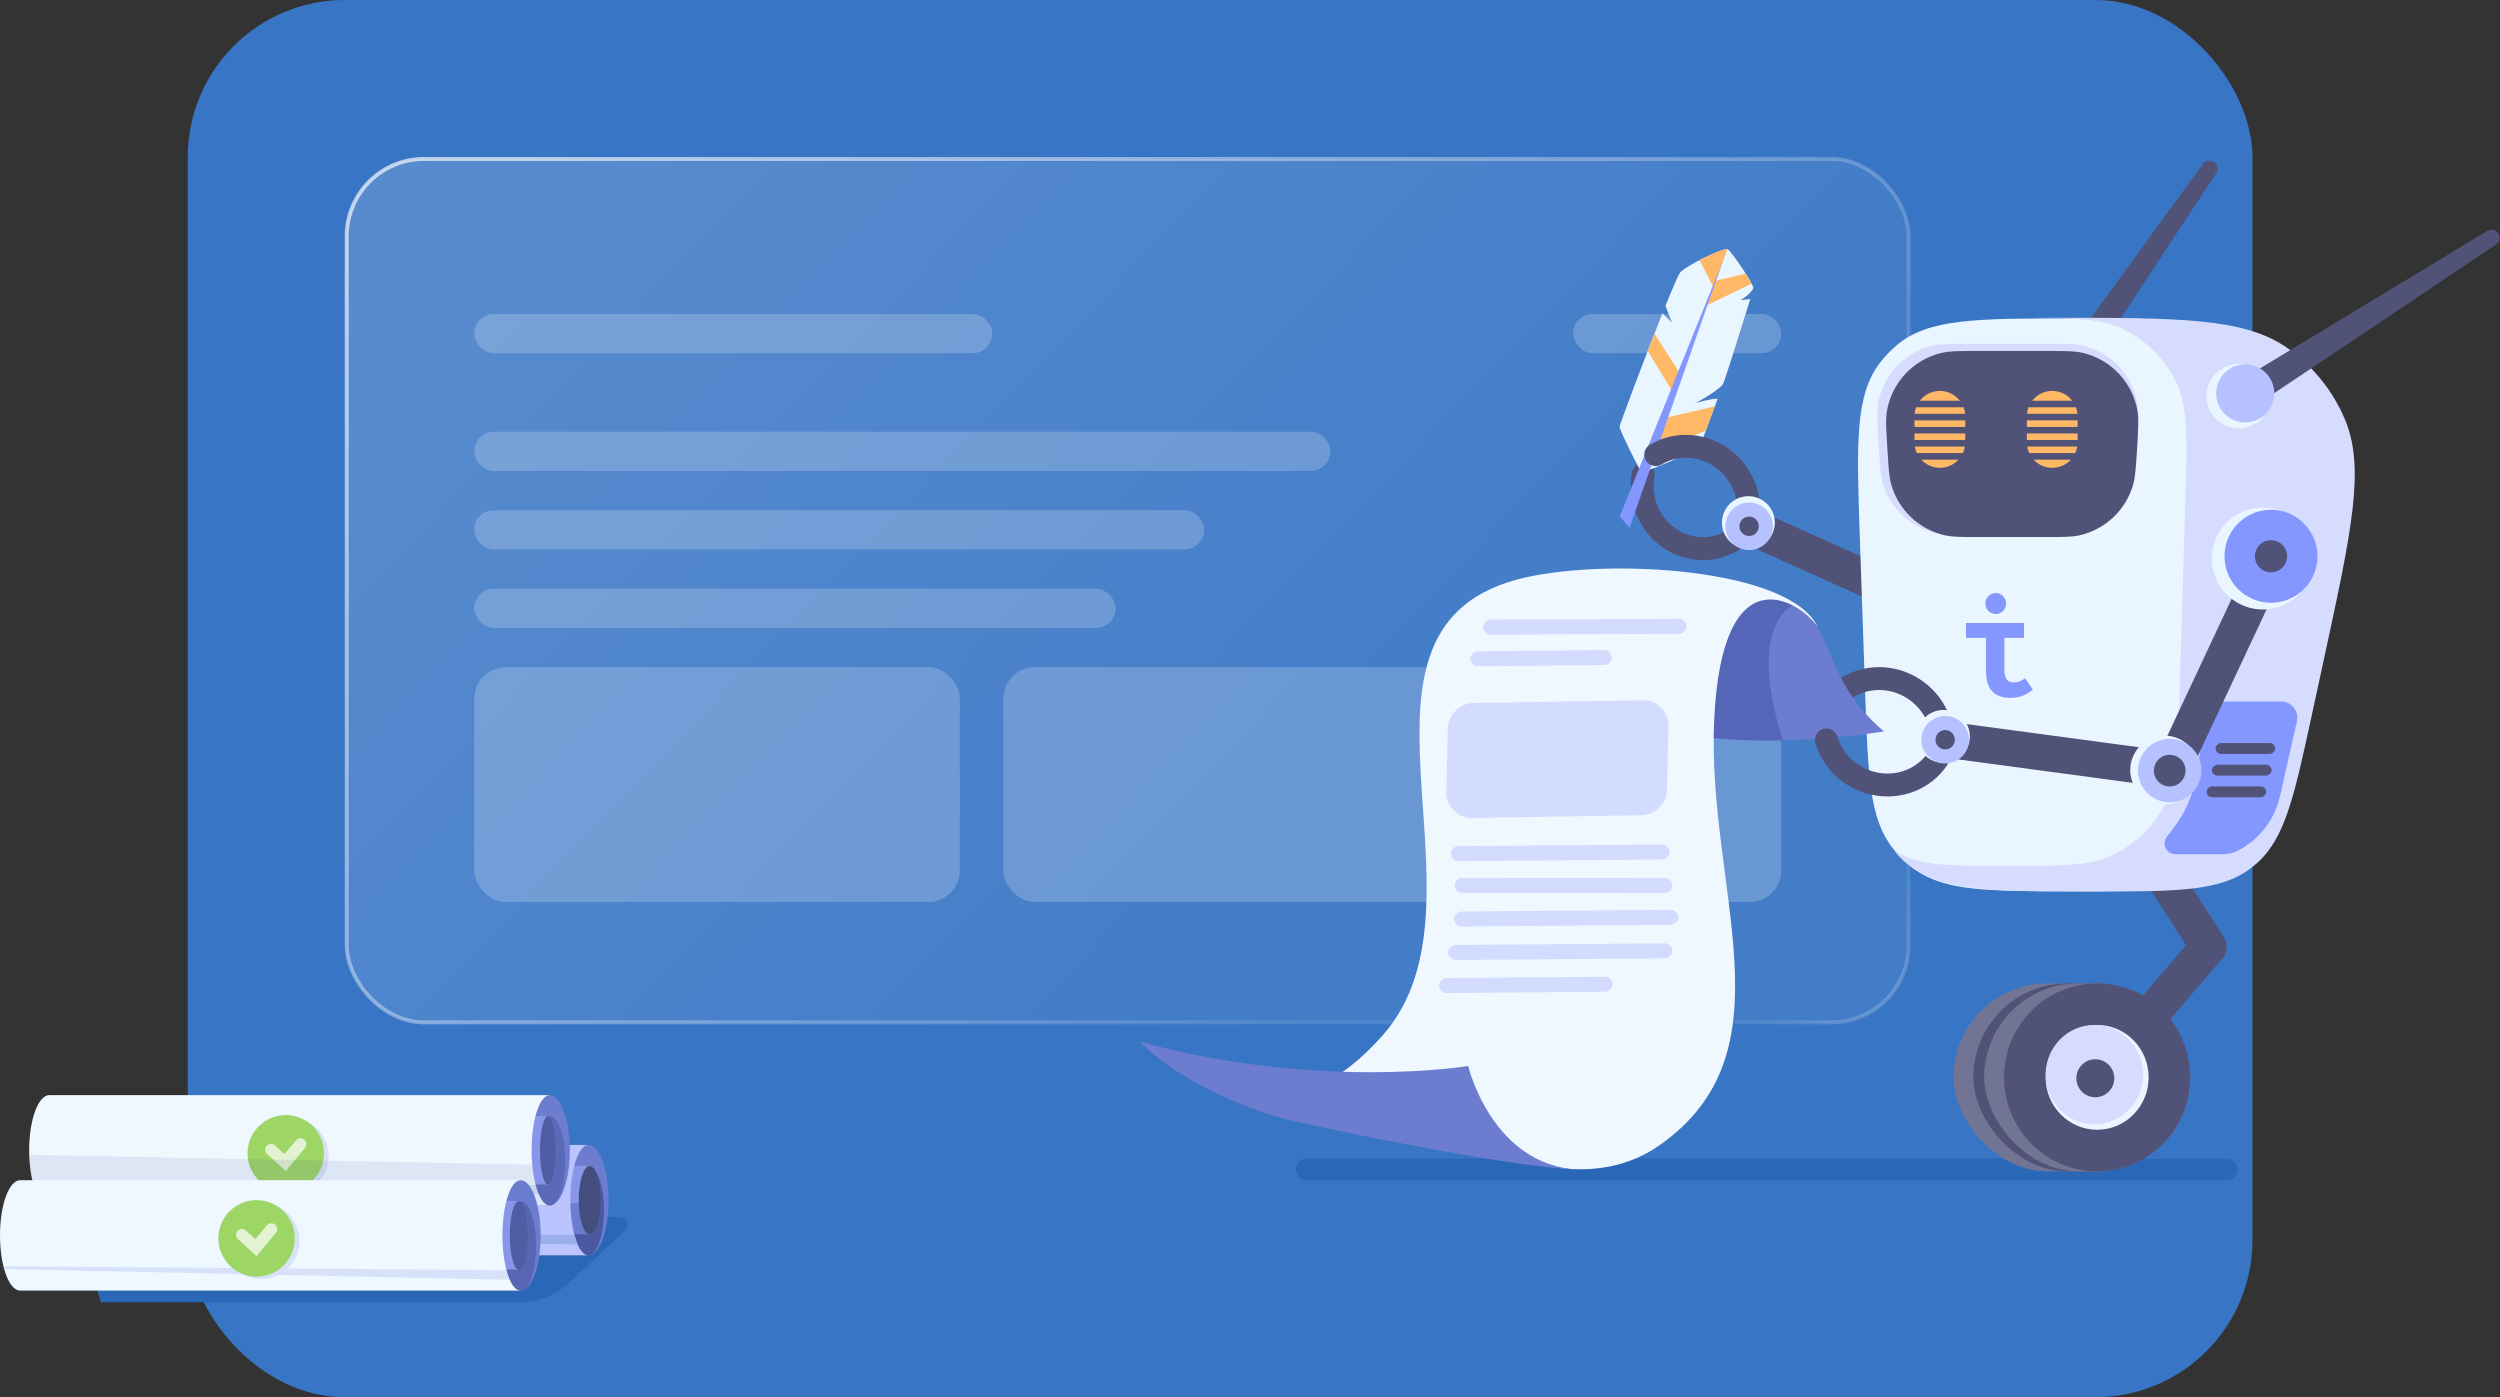 <svg width="637" height="356" viewBox="0 0 637 356" fill="none" xmlns="http://www.w3.org/2000/svg">
<rect x="0" y="0" width="637" height="356" fill="#333333" stroke="none"/>
<rect x="47.84" width="526.087" height="356" rx="40" fill="#3875C5"/>
<rect opacity="0.8" x="88.34" y="40.5" width="398" height="220" rx="19.691" fill="url(#paint0_linear)" fill-opacity="0.2" stroke="url(#paint1_linear)"/>
<rect x="120.84" y="80" width="132" height="10" rx="5" fill="white" fill-opacity="0.2"/>
<rect x="120.84" y="110" width="218.129" height="10" rx="5" fill="white" fill-opacity="0.2"/>
<rect x="120.84" y="130" width="185.993" height="10" rx="5" fill="white" fill-opacity="0.2"/>
<rect x="120.84" y="150" width="163.419" height="10" rx="5" fill="white" fill-opacity="0.2"/>
<rect x="120.84" y="170" width="123.721" height="59.83" rx="8" fill="white" fill-opacity="0.2"/>
<rect x="255.664" y="170" width="198.176" height="59.83" rx="8" fill="white" fill-opacity="0.2"/>
<rect x="400.84" y="80" width="53" height="10" rx="5" fill="white" fill-opacity="0.2"/>
<path fill-rule="evenodd" clip-rule="evenodd" d="M25.709 331.802C24.628 328.669 23.831 325.174 23.242 321.241L26.217 311.544C26.475 310.704 27.251 310.131 28.129 310.131H157.852C159.668 310.131 160.544 312.356 159.216 313.594L144.865 326.969C141.533 330.075 137.148 331.802 132.593 331.802H25.709Z" fill="#2b67b7"/>
<path d="M538.723 112.949L498.739 157.865L449.37 135.677" stroke="#515277" stroke-width="9.208" stroke-linecap="round" stroke-linejoin="round"/>
<path d="M418.678 120.899C418.131 123.959 418.473 127.133 419.662 130.02C420.852 132.906 422.835 135.376 425.361 137.117C427.887 138.858 430.842 139.791 433.853 139.799C436.864 139.806 439.795 138.888 442.276 137.161" stroke="#515277" stroke-width="5.836" stroke-linecap="round" stroke-linejoin="round"/>
<rect x="330.186" y="295.232" width="239.98" height="5.525" rx="2.763" fill="#2b67b7"/>
<path d="M526.125 93.67L562.969 43L529.562 93.761" stroke="#515277" stroke-width="4.144" stroke-linecap="round" stroke-linejoin="round"/>
<rect x="497.75" y="250.57" width="60.316" height="47.884" rx="23.942" fill="#727494"/>
<rect x="502.812" y="250.57" width="52.488" height="47.884" rx="23.942" fill="#515277"/>
<rect x="505.57" y="250.57" width="52.488" height="47.884" rx="23.942" fill="#727494"/>
<path d="M548.421 218.871L562.739 241.226L534.354 274.383" stroke="#515277" stroke-width="9.208" stroke-linecap="round" stroke-linejoin="round"/>
<ellipse cx="534.351" cy="274.512" rx="23.712" ry="23.942" fill="#515277"/>
<ellipse cx="534.349" cy="274.512" rx="13.122" ry="13.352" fill="#EAF6FF"/>
<ellipse cx="533.658" cy="273.822" rx="12.431" ry="12.662" fill="#D6DCFE"/>
<circle cx="533.887" cy="274.742" r="4.834" fill="#515277"/>
<path d="M473.892 137.273C473.051 112.804 472.631 100.569 479.154 92.247C480.389 90.671 481.784 89.227 483.316 87.939C491.41 81.134 503.651 81.134 528.135 81.134C552.618 81.134 564.86 81.134 572.953 87.939C574.486 89.227 575.881 90.671 577.116 92.247C583.639 100.569 583.218 112.804 582.377 137.273L581.048 175.962C580.3 197.713 579.927 208.588 574.03 216.056C572.419 218.097 570.541 219.912 568.446 221.452C560.78 227.089 549.898 227.089 528.135 227.089C506.371 227.089 495.49 227.089 487.823 221.452C485.728 219.912 483.85 218.097 482.239 216.056C476.343 208.588 475.969 197.713 475.221 175.962L473.892 137.273Z" fill="#EAF6FF"/>
<path fill-rule="evenodd" clip-rule="evenodd" d="M482.705 216.805C483.284 217.541 483.912 218.238 484.592 218.902C484.667 218.976 484.744 219.05 484.82 219.123C493.229 227.16 506.478 227.16 532.975 227.16C554.882 227.16 565.836 227.16 573.676 221.09C573.983 220.853 574.284 220.61 574.581 220.36C582.172 213.982 584.473 203.353 589.075 182.097L592.235 167.503C599.205 135.308 602.69 119.21 597.493 106.878C594.402 99.544 589.308 93.229 582.795 88.657C571.841 80.968 555.37 80.968 522.429 80.968C520.433 80.968 518.54 80.968 516.743 80.973C528.984 81.009 535.693 81.311 540.97 83.866C547.116 86.841 552.015 91.889 554.806 98.121C557.524 104.192 557.29 112.017 556.823 127.668V127.668L555.316 178.098C554.915 191.549 554.714 198.275 552.333 203.552C549.303 210.267 543.831 215.578 537.028 218.407C531.682 220.629 524.953 220.629 511.496 220.629C498.04 220.629 491.311 220.629 485.965 218.407C484.841 217.939 483.752 217.404 482.705 216.805Z" fill="#D6DCFE"/>
<path d="M478.688 113.52C478.316 107.642 478.131 104.702 478.625 102.293C480.022 95.488 485.129 90.047 491.833 88.224C494.207 87.579 497.152 87.579 503.042 87.579H520.12C526.01 87.579 528.955 87.579 531.328 88.224C538.032 90.047 543.14 95.488 544.536 102.293C545.031 104.702 544.845 107.642 544.474 113.52C544.142 118.767 543.976 121.391 543.289 123.552C541.352 129.637 536.402 134.285 530.206 135.834C528.007 136.384 525.378 136.384 520.12 136.384H503.042C497.784 136.384 495.155 136.384 492.955 135.834C486.76 134.285 481.809 129.637 479.872 123.552C479.185 121.391 479.019 118.767 478.688 113.52Z" fill="#D6DCFE"/>
<path d="M480.916 114.621C480.589 109.425 480.426 106.826 480.798 104.686C482.057 97.441 487.506 91.639 494.658 89.928C496.77 89.422 499.374 89.422 504.581 89.422H520.845C526.052 89.422 528.655 89.422 530.768 89.928C537.92 91.639 543.369 97.441 544.628 104.686C545 106.826 544.836 109.425 544.51 114.621C544.218 119.263 544.072 121.584 543.519 123.511C541.654 130.008 536.38 134.961 529.778 136.415C527.821 136.846 525.496 136.846 520.845 136.846H504.581C499.93 136.846 497.604 136.846 495.647 136.415C489.046 134.961 483.771 130.008 481.906 123.511C481.353 121.584 481.207 119.263 480.916 114.621Z" fill="#515277"/>
<path fill-rule="evenodd" clip-rule="evenodd" d="M506.039 162.524H500.934V158.74H515.71V162.524H510.716V170.603C510.716 171.654 510.895 172.462 511.251 173.026C511.608 173.592 512.183 173.874 512.975 173.874C513.715 173.874 514.303 173.769 514.739 173.559C515.175 173.348 515.591 173.099 515.987 172.81L517.969 175.687C517.044 176.449 516.133 176.994 515.234 177.322C514.336 177.651 513.332 177.815 512.222 177.815C511.086 177.815 510.122 177.651 509.329 177.322C508.536 176.994 507.895 176.528 507.406 175.923C506.918 175.319 506.568 174.59 506.356 173.736C506.145 172.882 506.039 171.943 506.039 170.918V162.524L506.039 162.524Z" fill="#8397FF"/>
<path d="M508.507 156.451C509.971 156.451 511.157 155.255 511.157 153.78C511.157 152.305 509.971 151.11 508.507 151.11C507.044 151.11 505.857 152.305 505.857 153.78C505.857 155.255 507.044 156.451 508.507 156.451Z" fill="#8397FF"/>
<path fill-rule="evenodd" clip-rule="evenodd" d="M487.842 105.442H500.707C500.651 104.86 500.518 104.301 500.318 103.774H488.231C488.031 104.301 487.898 104.86 487.842 105.442ZM489.168 102.107H499.381C498.199 100.585 496.351 99.605 494.274 99.605C492.198 99.605 490.35 100.585 489.168 102.107ZM500.736 107.11H487.812V108.778H500.736V107.11ZM500.736 110.445H487.812V112.112H500.736V110.445ZM500.653 113.78H487.896C487.991 114.366 488.165 114.926 488.407 115.448H500.142C500.384 114.926 500.558 114.366 500.653 113.78ZM499.027 117.116H489.522C490.703 118.397 492.395 119.2 494.274 119.2C496.154 119.2 497.846 118.397 499.027 117.116Z" fill="#FFB966"/>
<path fill-rule="evenodd" clip-rule="evenodd" d="M516.475 105.441H529.339C529.283 104.86 529.15 104.3 528.95 103.774H516.864C516.664 104.3 516.531 104.86 516.475 105.441ZM517.801 102.106H528.013C526.831 100.584 524.984 99.605 522.907 99.605C520.831 99.605 518.984 100.584 517.801 102.106ZM529.369 107.109H516.445V108.777L529.369 108.777V107.109ZM529.369 110.444L516.445 110.444V112.111H529.369V110.444ZM529.286 113.779H516.529C516.624 114.365 516.798 114.925 517.039 115.448L528.775 115.448C529.017 114.925 529.191 114.365 529.286 113.779ZM527.661 117.115H518.154C519.335 118.397 521.027 119.2 522.907 119.2C524.787 119.2 526.48 118.397 527.661 117.115Z" fill="#FFB966"/>
<path d="M569.981 99.835L634.843 60.601L574.302 101.139" stroke="#515277" stroke-width="4.144" stroke-linecap="round" stroke-linejoin="round"/>
<circle cx="570.421" cy="100.944" r="8.208" transform="rotate(2.872 570.421 100.944)" fill="#EAF6FF"/>
<circle cx="572.084" cy="100.232" r="7.399" transform="rotate(2.872 572.084 100.232)" fill="#B6C1FF"/>
<circle cx="540.514" cy="194.367" r="10.523" transform="rotate(2.872 540.514 194.367)" fill="#EAF6FF"/>
<path d="M561.926 182.275C562.228 180.245 563.972 178.743 566.024 178.743L581.209 178.743C583.867 178.743 585.837 181.208 585.251 183.8L580.93 202.917C579.579 208.896 575.641 213.967 570.183 216.757C569.036 217.343 567.767 217.649 566.479 217.649L554.306 217.649C552.004 217.649 550.712 214.998 552.13 213.185L553.605 211.298C556.839 207.161 558.946 202.257 559.72 197.063L561.926 182.275Z" fill="#8397FF"/>
<rect x="579.719" y="189.332" width="2.763" height="15.194" rx="1.381" transform="rotate(90 579.719 189.332)" fill="#515277"/>
<rect x="578.797" y="194.857" width="2.763" height="15.194" rx="1.381" transform="rotate(90 578.797 194.857)" fill="#515277"/>
<rect x="577.422" y="200.382" width="2.763" height="15.194" rx="1.381" transform="rotate(90 577.422 200.382)" fill="#515277"/>
<path d="M578.797 141.706L553.264 196.15L499.62 188.944" stroke="#515277" stroke-width="9.208" stroke-linecap="round" stroke-linejoin="round"/>
<circle cx="576.567" cy="142.317" r="12.988" transform="rotate(2.872 576.567 142.317)" fill="#EAF6FF"/>
<circle cx="578.652" cy="141.737" r="11.849" transform="rotate(2.872 578.652 141.737)" fill="#8397FF"/>
<circle cx="578.653" cy="141.738" r="4.102" transform="rotate(2.872 578.653 141.738)" fill="#515277"/>
<circle r="8.754" transform="matrix(0.912 -0.41 -0.41 -0.912 551.542 196.197)" fill="#EAF6FF"/>
<circle r="8.08" transform="matrix(0.912 -0.41 -0.41 -0.912 552.843 196.351)" fill="#B6C1FF"/>
<circle r="4.04" transform="matrix(0.912 -0.41 -0.41 -0.912 552.841 196.351)" fill="#515277"/>
<path d="M494.945 187.826C494.735 184.78 493.616 181.831 491.73 179.351C489.845 176.871 487.277 174.972 484.352 173.894C481.427 172.816 478.275 172.607 475.296 173.294C472.318 173.981 469.645 175.533 467.617 177.754" stroke="#515277" stroke-width="5.836" stroke-linecap="round" stroke-linejoin="round"/>
<path d="M438.815 151.185C429.97 150.381 402.966 156.211 390.569 159.226H389.564C389.564 159.226 385.707 167.708 409.967 180.959C434.227 194.21 480.024 186.364 480.024 186.364C466.958 175.308 466.757 163.85 461.932 158.221C455.902 151.185 449.871 152.19 438.815 151.185Z" fill="#6C7CCF"/>
<path fill-rule="evenodd" clip-rule="evenodd" d="M457.092 154.16C451.738 156.849 447.213 166.216 454.26 188.627C439.746 188.946 422.144 187.61 409.967 180.959C385.707 167.708 389.564 159.226 389.564 159.226H390.569C402.966 156.211 429.97 150.381 438.815 151.185C440.731 151.359 442.497 151.473 444.138 151.579C449.477 151.923 453.494 152.182 457.092 154.16Z" fill="#5565B7"/>
<path d="M361.771 282.588L335.842 276.859C313.069 287.703 295.431 267.929 295.431 267.929L335.842 276.859C341.12 274.345 346.673 270.187 352.347 263.757C382.502 229.584 335.869 159.14 388.559 147.165C410.671 142.139 455.984 144.91 463.121 159.675C458.887 153.426 438.814 140.129 436.778 183.349C434.741 226.568 457.223 267.929 422.704 291.901C397.161 309.639 361.771 282.588 361.771 282.588Z" fill="#F0F8FF"/>
<path d="M329.257 285.604C329.257 285.604 306.034 280.428 290.295 265.407C336.106 277.91 374.095 271.616 374.095 271.616C374.095 271.616 380.073 296.884 402.186 298.03C382.419 297.36 329.257 285.604 329.257 285.604Z" fill="#6C7CCF"/>
<rect opacity="0.5" width="51.804" height="3.829" rx="1.914" transform="matrix(1 -0.004 -0.035 0.999 377.941 157.884)" fill="#B6C1FF"/>
<rect opacity="0.5" width="36.028" height="3.829" rx="1.914" transform="matrix(1 -0.01 -0.029 1 374.717 165.973)" fill="#B6C1FF"/>
<rect opacity="0.5" width="57.112" height="3.829" rx="1.914" transform="matrix(1 -0.008 -0.031 1 370.557 232.262)" fill="#B6C1FF"/>
<rect opacity="0.5" width="57.112" height="3.829" rx="1.914" transform="matrix(1 -0.008 -0.031 1 369.049 240.793)" fill="#B6C1FF"/>
<rect opacity="0.5" width="44.233" height="3.829" rx="1.914" transform="matrix(1 -0.008 -0.031 1 366.758 249.22)" fill="#B6C1FF"/>
<rect opacity="0.5" width="56.236" height="29.299" rx="6.405" transform="matrix(1 -0.016 -0.023 1 369.043 179.225)" fill="#B6C1FF"/>
<rect opacity="0.5" width="55.714" height="3.829" rx="1.914" transform="matrix(1 -0.008 -0.031 1 369.744 215.606)" fill="#B6C1FF"/>
<rect opacity="0.5" width="55.503" height="3.829" rx="1.914" transform="matrix(1 0.001 -0.039 0.999 370.707 223.677)" fill="#B6C1FF"/>
<path fill-rule="evenodd" clip-rule="evenodd" d="M412.663 108.664C412.56 109.377 416.289 116.753 418.166 120.352C419.355 120.312 432.913 114.684 433.212 113.665C433.392 113.051 434.891 109.041 436.089 105.833C436.878 103.721 437.538 101.956 437.605 101.737C437.742 101.296 434.646 101.987 432.04 102.663C434.874 101.252 438.578 98.74 439.056 97.79C439.533 96.839 443.864 82.988 445.97 76.182L443.379 76.475C444.98 75.755 446.602 73.991 446.739 73.38C446.91 72.615 441.232 64.027 440.213 63.516C439.195 63.005 429.631 67.662 428.099 69.443C427.748 69.852 426.751 72.093 425.423 75.313C425.088 76.125 424.732 76.999 424.36 77.922L426.042 82.224L423.58 79.868C419.022 91.301 412.75 108.063 412.663 108.664Z" fill="#EAF6FF"/>
<path fill-rule="evenodd" clip-rule="evenodd" d="M433.037 66.28L436.473 72.97L434.869 77.804L446.309 72.271C445.956 71.595 445.416 70.685 444.797 69.706L437.199 71.523L440.163 63.496C439.447 63.291 436.068 64.706 433.037 66.28Z" fill="#FFB966"/>
<path fill-rule="evenodd" clip-rule="evenodd" d="M419.841 89.423L426.198 99.853L428.138 95.256L421.547 85.025C420.982 86.472 420.41 87.949 419.841 89.423Z" fill="#FFB966"/>
<path fill-rule="evenodd" clip-rule="evenodd" d="M436.946 103.537L423.899 106.574L420.143 115.433L434.627 109.755C435.095 108.495 435.616 107.101 436.09 105.833L436.09 105.832L436.09 105.832C436.406 104.985 436.702 104.195 436.946 103.537Z" fill="#FFB966"/>
<path d="M412.712 131.571L439.138 66.111L415.204 134.491L412.712 131.571Z" fill="#8397FF"/>
<path d="M445.209 133.273C445.875 130.294 445.643 127.148 444.542 124.234C443.441 121.319 441.52 118.768 439.023 116.901C436.526 115.034 433.565 113.936 430.514 113.746C427.463 113.556 424.459 114.283 421.882 115.834" stroke="#515277" stroke-width="5.836" stroke-linecap="round" stroke-linejoin="round"/>
<circle cx="445.489" cy="133.164" r="6.734" transform="rotate(123.667 445.489 133.164)" fill="#EAF6FF"/>
<circle cx="445.676" cy="134.1" r="6.06" transform="rotate(123.667 445.676 134.1)" fill="#B6C1FF"/>
<circle cx="445.672" cy="134.098" r="2.469" transform="rotate(123.667 445.672 134.098)" fill="#515277"/>
<path d="M465.382 188.537C466.242 191.467 467.969 194.107 470.343 196.123C472.718 198.14 475.634 199.443 478.722 199.867C481.811 200.292 484.933 199.818 487.695 198.507C490.457 197.196 492.733 195.106 494.237 192.501" stroke="#515277" stroke-width="5.836" stroke-linecap="round" stroke-linejoin="round"/>
<circle cx="495.182" cy="187.642" r="6.734" transform="rotate(107.117 495.182 187.642)" fill="#EAF6FF"/>
<circle cx="495.63" cy="188.486" r="6.06" transform="rotate(107.117 495.63 188.486)" fill="#B6C1FF"/>
<circle cx="495.629" cy="188.484" r="2.469" transform="rotate(107.117 495.629 188.484)" fill="#515277"/>
<ellipse cx="149.928" cy="305.789" rx="5.133" ry="14.062" fill="#6C7CCF"/>
<path opacity="0.8" fill-rule="evenodd" clip-rule="evenodd" d="M149.928 297.099H131.67V319.851H149.928C149.928 319.851 149.928 319.851 149.928 319.851C152.119 319.851 153.895 314.758 153.895 308.475C153.895 302.192 152.119 297.099 149.928 297.099C149.928 297.099 149.928 297.099 149.928 297.099Z" fill="#425097"/>
<rect x="134.689" y="297.021" width="15.597" height="17.457" fill="#6C7CCF"/>
<rect x="134.689" y="297.021" width="15.597" height="9.522" fill="#8897E9"/>
<ellipse cx="150.234" cy="305.789" rx="2.773" ry="8.69" fill="#444E7E"/>
<path fill-rule="evenodd" clip-rule="evenodd" d="M22.434 291.727H149.928C147.384 291.727 145.322 298.022 145.322 305.789C145.322 313.555 147.384 319.851 149.928 319.851H22.434C22.434 319.851 22.434 319.851 22.434 319.851C19.599 319.851 17.301 313.555 17.301 305.789C17.301 298.023 19.599 291.727 22.434 291.727C22.434 291.727 22.434 291.727 22.434 291.727Z" fill="#BAC5FF"/>
<path fill-rule="evenodd" clip-rule="evenodd" d="M18.367 314.373C18.3 314.135 18.235 313.89 18.174 313.64L146.35 314.647C146.595 315.57 146.879 316.397 147.192 317.105L18.367 314.373Z" fill="#9CAEEC"/>
<circle cx="83.867" cy="307.169" r="9.745" fill="#D7E2FA"/>
<circle cx="82.683" cy="306.544" r="9.745" fill="#9ED665"/>
<path opacity="0.7" d="M78.936 305.635L82.517 308.886L86.43 304.202" stroke="white" stroke-width="3" stroke-linecap="round"/>
<ellipse cx="140.059" cy="293.107" rx="5.133" ry="14.062" fill="#6C7CCF"/>
<path opacity="0.8" fill-rule="evenodd" clip-rule="evenodd" d="M140.059 284.417H121.801V307.169H140.059C140.059 307.169 140.059 307.169 140.059 307.169C142.25 307.169 144.026 302.076 144.026 295.793C144.026 289.51 142.25 284.417 140.059 284.417C140.059 284.417 140.059 284.417 140.059 284.417Z" fill="#5766B3"/>
<rect x="124.82" y="284.339" width="14.728" height="17.457" fill="#8796E9"/>
<ellipse cx="139.589" cy="293.107" rx="1.997" ry="8.69" fill="#505DA4"/>
<path fill-rule="evenodd" clip-rule="evenodd" d="M12.565 279.044H140.059C137.515 279.044 135.453 285.34 135.453 293.107C135.453 300.873 137.515 307.169 140.059 307.169H12.565C12.565 307.169 12.565 307.169 12.565 307.169C9.73 307.169 7.432 300.873 7.432 293.107C7.432 285.34 9.73 279.045 12.565 279.044C12.565 279.044 12.565 279.044 12.565 279.044Z" fill="#F0F8FF"/>
<path opacity="0.3" fill-rule="evenodd" clip-rule="evenodd" d="M8.498 301.691C8.431 301.453 8.366 301.208 8.305 300.958L136.481 301.965C136.726 302.888 137.009 303.715 137.323 304.423L8.498 301.691Z" fill="#9CAEEC"/>
<circle cx="73.997" cy="294.487" r="9.745" fill="#D7E2FA"/>
<circle cx="72.814" cy="293.862" r="9.745" fill="#9ED665"/>
<path opacity="0.7" d="M69.066 292.952L72.648 296.204L76.561 291.52" stroke="white" stroke-width="3" stroke-linecap="round"/>
<path opacity="0.1" fill-rule="evenodd" clip-rule="evenodd" d="M135.606 296.763C136.128 302.779 137.924 307.214 140.059 307.214H12.565H12.565C9.865 307.214 7.652 301.503 7.447 294.25L135.606 296.763Z" fill="#34438C"/>
<ellipse cx="132.627" cy="314.779" rx="5.133" ry="14.062" fill="#6C7CCF"/>
<path opacity="0.5" fill-rule="evenodd" clip-rule="evenodd" d="M132.627 306.089H114.369V328.841H132.627C132.627 328.841 132.627 328.841 132.627 328.841C134.818 328.841 136.595 323.748 136.595 317.465C136.595 311.183 134.818 306.089 132.627 306.089C132.627 306.089 132.627 306.089 132.627 306.089Z" fill="#425097"/>
<rect x="117.389" y="306.012" width="14.766" height="17.457" fill="#8796E9"/>
<ellipse cx="132.162" cy="314.779" rx="2.27" ry="8.69" fill="#505DA4"/>
<path fill-rule="evenodd" clip-rule="evenodd" d="M5.133 300.717H132.627C130.083 300.717 128.021 307.013 128.021 314.779C128.021 322.545 130.083 328.841 132.627 328.841H5.133C5.133 328.841 5.133 328.841 5.133 328.841C2.298 328.841 0 322.545 0 314.779C0 307.013 2.298 300.717 5.133 300.717C5.133 300.717 5.133 300.717 5.133 300.717Z" fill="#F0F8FF"/>
<path opacity="0.3" fill-rule="evenodd" clip-rule="evenodd" d="M1.066 323.364C0.999 323.125 0.935 322.88 0.873 322.63L129.049 323.637C129.295 324.561 129.578 325.387 129.891 326.095L1.066 323.364Z" fill="#9CAEEC"/>
<circle cx="66.566" cy="316.159" r="9.745" fill="#D7E2FA"/>
<circle cx="65.382" cy="315.534" r="9.745" fill="#9ED665"/>
<path opacity="0.7" d="M61.635 314.625L65.217 317.876L69.129 313.192" stroke="white" stroke-width="3" stroke-linecap="round"/>
<defs>
<linearGradient id="paint0_linear" x1="155.31" y1="40" x2="547.285" y2="416.606" gradientUnits="userSpaceOnUse">
<stop stop-color="white"/>
<stop offset="0.458" stop-color="white" stop-opacity="0.35"/>
</linearGradient>
<linearGradient id="paint1_linear" x1="58.772" y1="-17.395" x2="456.502" y2="420.015" gradientUnits="userSpaceOnUse">
<stop stop-color="white"/>
<stop offset="0.757" stop-color="white" stop-opacity="0"/>
<stop offset="1" stop-color="white" stop-opacity="0.94"/>
</linearGradient>
</defs>
</svg>
